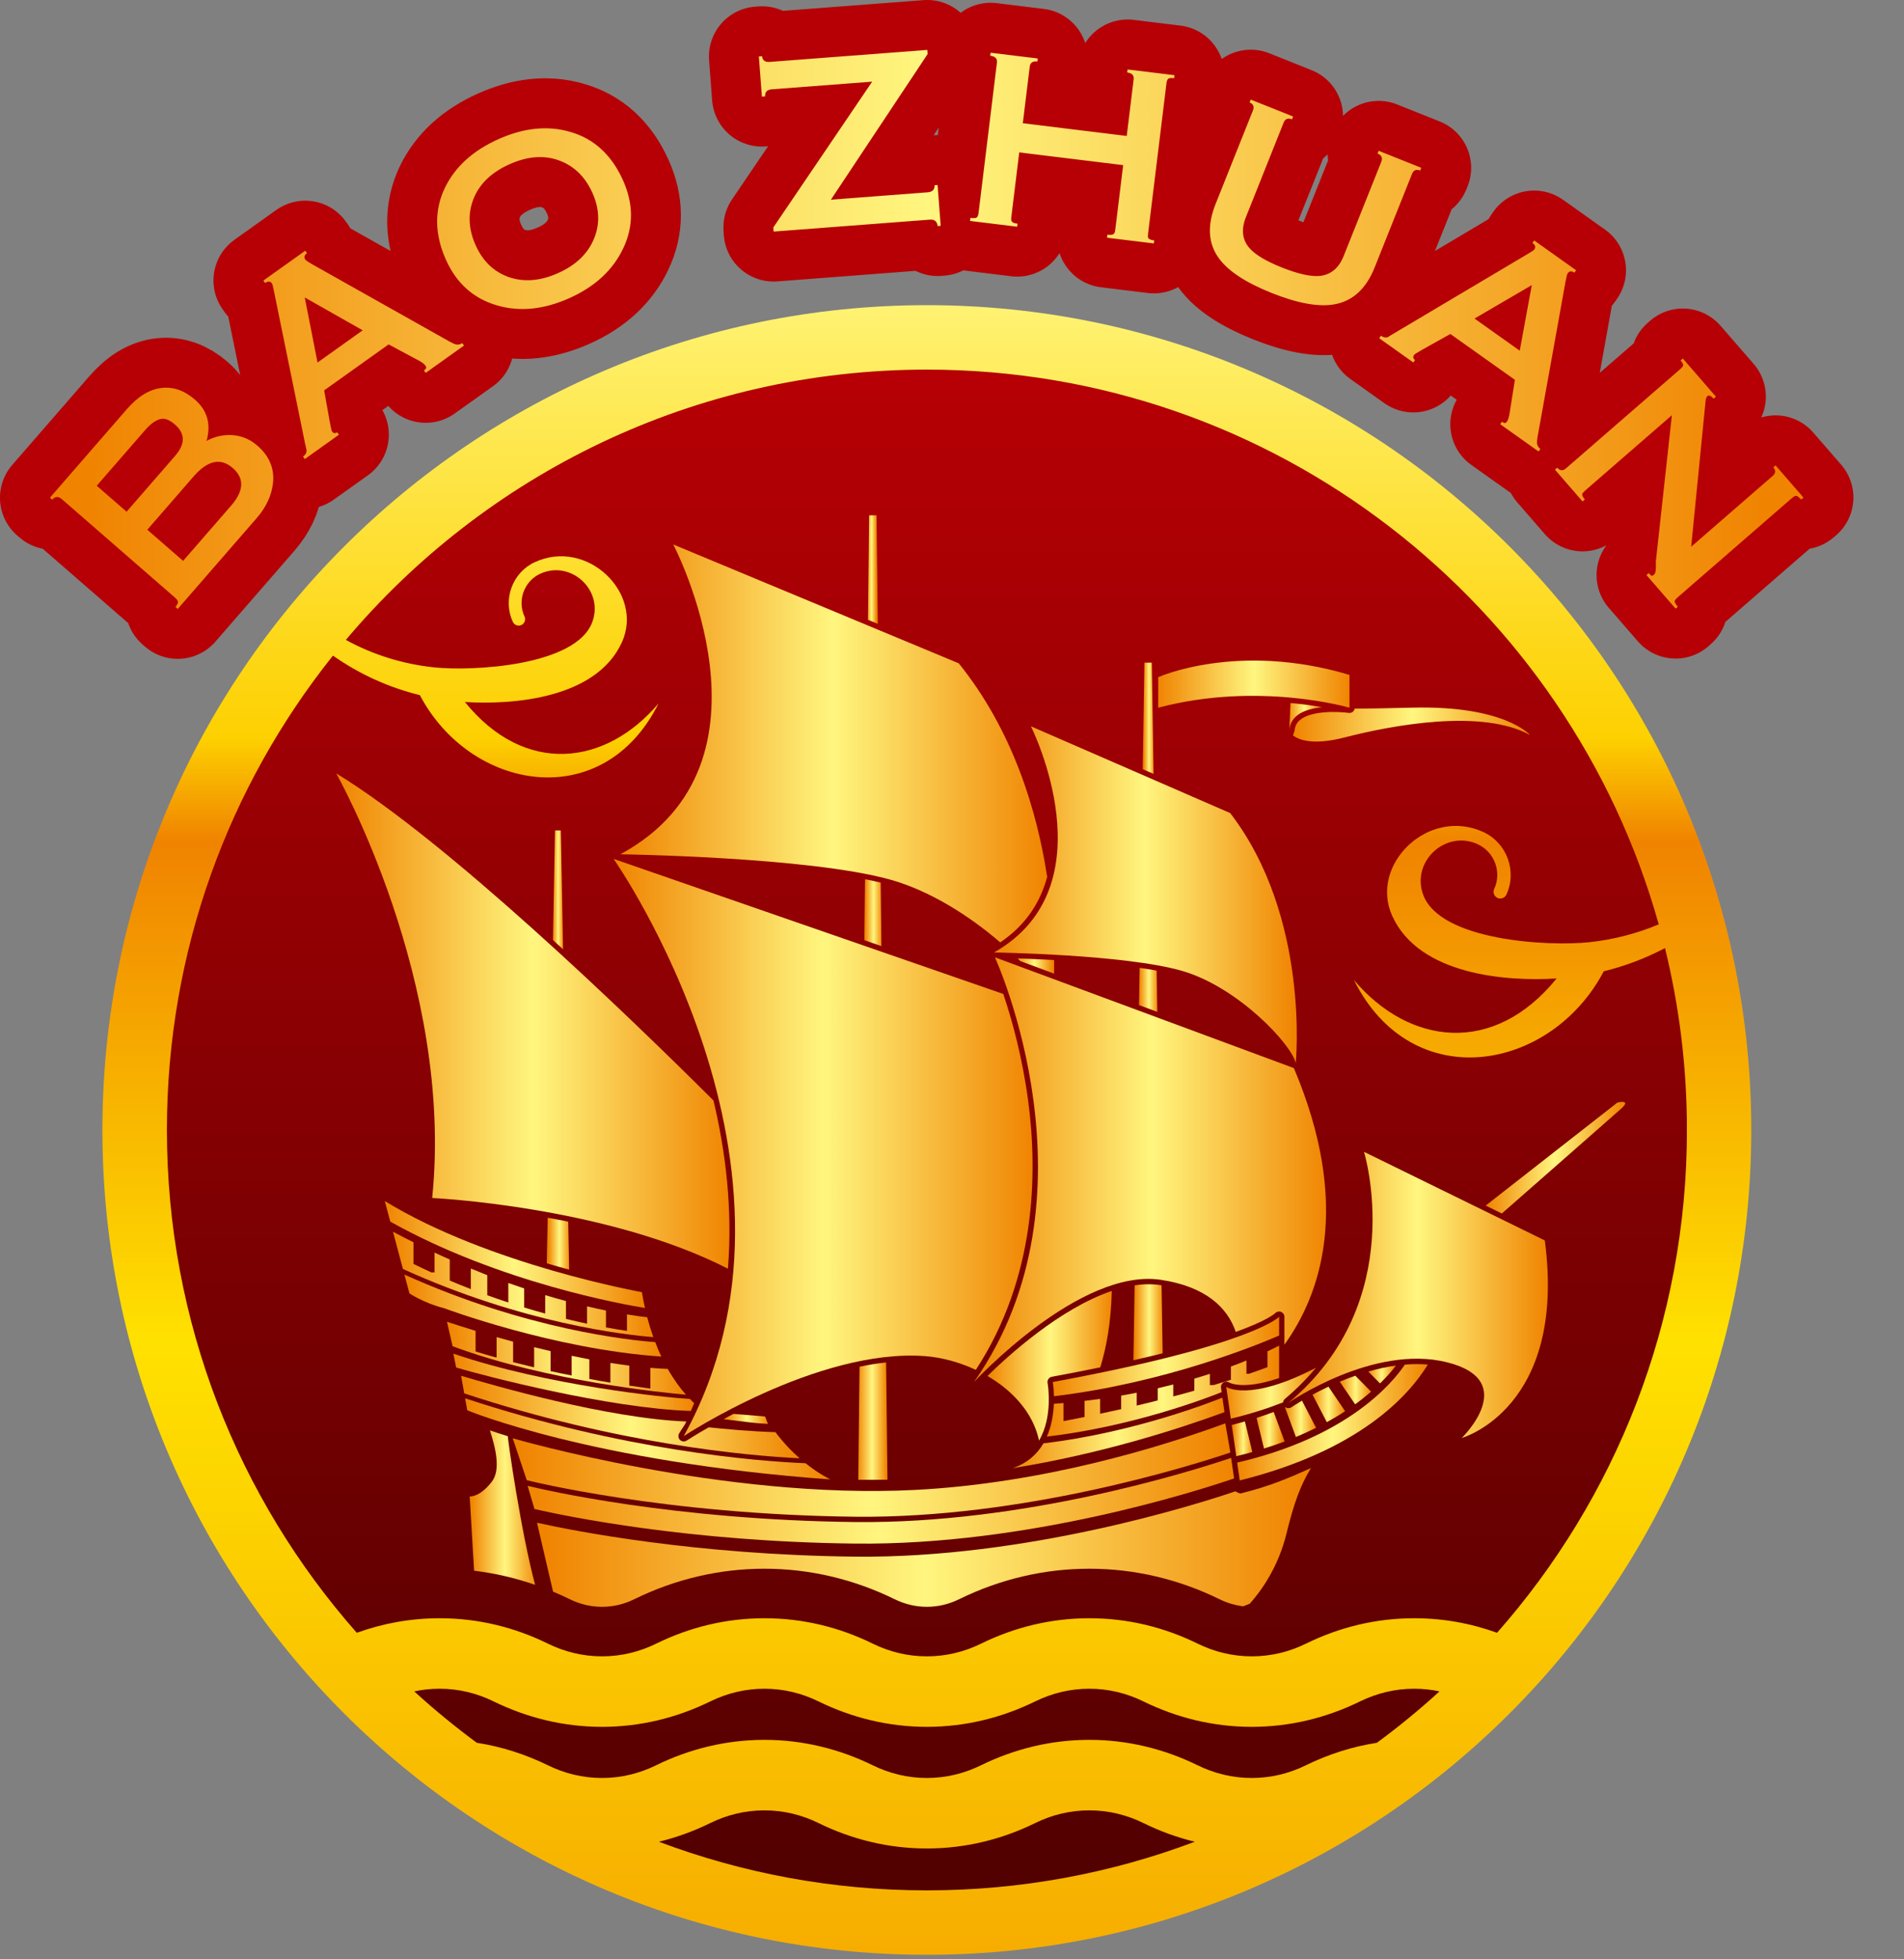 <?xml version="1.0" encoding="utf-8"?>
<!-- Generator: Adobe Illustrator 15.0.0, SVG Export Plug-In  -->
<!DOCTYPE svg PUBLIC "-//W3C//DTD SVG 1.1//EN" "http://www.w3.org/Graphics/SVG/1.1/DTD/svg11.dtd">
<svg version="1.1"
	 xmlns="http://www.w3.org/2000/svg" xmlns:xlink="http://www.w3.org/1999/xlink" xmlns:a="http://ns.adobe.com/AdobeSVGViewerExtensions/3.0/"
	 x="0px" y="0px" width="70px" height="72px" viewBox="93.597 91.75 70 72" enable-background="new 93.597 91.75 70 72"
	 xml:space="preserve">
<rect x="93.597" y="91.75" width="70" height="72" fill="#808080" stroke="none"/>
<defs>
</defs>
<rect x="0.108" y="0.108" fill="none" stroke="#000000" stroke-width="0.216" stroke-miterlimit="22.926" width="255.118" height="255.118"/>
<g>
	<defs>
		<path id="SVGID_46_" d="M127.672,102.964c-16.74,0-30.31,13.57-30.31,30.311c0,16.738,13.57,30.309,30.31,30.309
			s30.31-13.57,30.31-30.309C157.982,116.535,144.412,102.964,127.672,102.964"/>
	</defs>
	<clipPath id="SVGID_47_">
		<use xlink:href="#SVGID_46_"  overflow="visible"/>
	</clipPath>
	
		<linearGradient id="SVGID_48_" gradientUnits="userSpaceOnUse" x1="-105.061" y1="425.237" x2="-104.648" y2="425.237" gradientTransform="matrix(0 -146.938 146.916 0 -62346.355 -15273.846)">
		<stop  offset="0" style="stop-color:#F6AB00"/>
		<stop  offset="0.37" style="stop-color:#FFE100"/>
		<stop  offset="0.66" style="stop-color:#F08300"/>
		<stop  offset="0.72" style="stop-color:#FDD000"/>
		<stop  offset="1" style="stop-color:#FFF67F"/>
	</linearGradient>
	<rect x="97.362" y="102.964" clip-path="url(#SVGID_47_)" fill="url(#SVGID_48_)" width="60.62" height="60.619"/>
</g>
<g>
	<defs>
		<path id="SVGID_45_" d="M137.524,159.429c-3.064,1.154-6.384,1.787-9.852,1.787s-6.788-0.633-9.852-1.787
			c0.654-0.158,1.286-0.391,1.889-0.686c0.613-0.301,1.286-0.467,1.991-0.467c0.706,0,1.378,0.166,1.991,0.467
			c1.225,0.602,2.571,0.934,3.981,0.934c1.411,0,2.756-0.332,3.982-0.934c0.612-0.301,1.285-0.467,1.991-0.467
			c0.705,0,1.378,0.166,1.99,0.467C136.238,159.039,136.869,159.271,137.524,159.429 M146.519,153.904
			c-0.732,0.67-1.5,1.299-2.301,1.889c-0.913,0.141-1.789,0.424-2.61,0.826c-0.612,0.301-1.285,0.467-1.991,0.467
			c-0.705,0-1.378-0.166-1.991-0.467c-1.225-0.6-2.57-0.934-3.981-0.934c-1.411,0-2.757,0.334-3.982,0.934
			c-0.612,0.301-1.285,0.467-1.991,0.467s-1.378-0.166-1.991-0.467c-1.225-0.6-2.571-0.934-3.981-0.934s-2.756,0.334-3.981,0.934
			c-0.612,0.301-1.285,0.467-1.99,0.467c-0.706,0-1.378-0.166-1.991-0.467c-0.822-0.402-1.698-0.686-2.611-0.826
			c-0.8-0.59-1.569-1.221-2.301-1.889c0.302-0.064,0.613-0.098,0.93-0.098c0.705,0,1.378,0.166,1.99,0.467
			c1.226,0.6,2.571,0.934,3.982,0.934c1.411,0,2.756-0.334,3.981-0.934c0.613-0.301,1.286-0.467,1.991-0.467
			c0.706,0,1.378,0.166,1.991,0.467c1.225,0.6,2.571,0.934,3.981,0.934c1.411,0,2.756-0.334,3.982-0.934
			c0.612-0.301,1.285-0.467,1.991-0.467c0.705,0,1.378,0.166,1.99,0.467c1.225,0.6,2.571,0.934,3.981,0.934s2.756-0.334,3.981-0.934
			c0.613-0.301,1.286-0.467,1.991-0.467C145.906,153.806,146.217,153.839,146.519,153.904z M127.672,105.332
			c12.813,0,23.612,8.625,26.908,20.386c-0.804,0.338-1.665,0.56-2.545,0.655c-1.493,0.162-5.498-0.045-6.117-1.748
			c-0.445-1.224,0.835-2.398,2.016-1.848c0.612,0.286,0.882,1.028,0.597,1.64c-0.029,0.062-0.03,0.129-0.008,0.189
			c0.022,0.06,0.066,0.11,0.127,0.139c0.062,0.029,0.129,0.03,0.189,0.008c0.059-0.021,0.11-0.065,0.139-0.127
			c0.399-0.856,0.021-1.896-0.835-2.295c-2.021-0.943-4.219,1.189-3.359,3.08c0.986,2.167,4.186,2.413,6.042,2.295
			c-2.313,2.853-5.424,2.452-7.453,0.056c2.144,4.287,7.249,3.361,9.186-0.32c0.788-0.192,1.543-0.48,2.251-0.852
			c0.526,2.142,0.807,4.381,0.807,6.686c0,7.082-2.637,13.551-6.982,18.475c-0.962-0.348-1.985-0.535-3.044-0.535
			c-1.411,0-2.756,0.332-3.981,0.934c-0.612,0.301-1.285,0.467-1.991,0.467c-0.705,0-1.378-0.166-1.991-0.467
			c-1.225-0.602-2.57-0.934-3.981-0.934c-1.411,0-2.757,0.332-3.982,0.934c-0.612,0.301-1.285,0.467-1.991,0.467
			s-1.378-0.166-1.991-0.467c-1.225-0.602-2.571-0.934-3.981-0.934s-2.756,0.332-3.981,0.934c-0.612,0.301-1.285,0.467-1.99,0.467
			c-0.706,0-1.378-0.166-1.991-0.467c-1.225-0.602-2.571-0.934-3.981-0.934c-1.06,0-2.082,0.188-3.045,0.535
			c-4.344-4.924-6.981-11.393-6.981-18.475c0-6.595,2.285-12.654,6.105-17.434c0.957,0.672,2.039,1.17,3.195,1.452
			c1.85,3.517,6.728,4.401,8.775,0.306c-1.938,2.29-4.91,2.671-7.12-0.053c1.773,0.111,4.83-0.124,5.772-2.193
			c0.821-1.805-1.279-3.842-3.209-2.942c-0.818,0.381-1.18,1.374-0.798,2.192c0.028,0.059,0.077,0.102,0.133,0.122
			s0.122,0.02,0.18-0.008s0.101-0.076,0.122-0.133c0.021-0.057,0.02-0.122-0.008-0.181c-0.272-0.584-0.014-1.293,0.57-1.566
			c1.128-0.526,2.351,0.595,1.925,1.765c-0.591,1.626-4.417,1.823-5.843,1.669c-1.137-0.123-2.238-0.466-3.22-1.007
			C111.435,109.19,119.102,105.332,127.672,105.332z"/>
	</defs>
	<clipPath id="SVGID_49_">
		<use xlink:href="#SVGID_45_"  overflow="visible"/>
	</clipPath>
	
		<linearGradient id="SVGID_50_" gradientUnits="userSpaceOnUse" x1="-105.163" y1="425.263" x2="-104.749" y2="425.263" gradientTransform="matrix(0 135.319 -135.319 0 57673.875 14335.783)">
		<stop  offset="0" style="stop-color:#B60005"/>
		<stop  offset="1" style="stop-color:#530000"/>
	</linearGradient>
	<rect x="99.729" y="105.332" clip-path="url(#SVGID_49_)" fill="url(#SVGID_50_)" width="55.885" height="55.885"/>
</g>
<g>
	<defs>
		<path id="SVGID_44_" d="M141.234,130.82c0,0,0.542-5.358-2.409-9.191l-7.326-3.188c0,0,2.951,5.868-1.357,8.31
			c0,0,4.816,0.067,6.919,0.678C139.119,128.026,141.098,130.142,141.234,130.82"/>
	</defs>
	<clipPath id="SVGID_51_">
		<use xlink:href="#SVGID_44_"  overflow="visible"/>
	</clipPath>
	
		<linearGradient id="SVGID_52_" gradientUnits="userSpaceOnUse" x1="-104.621" y1="425.074" x2="-104.208" y2="425.074" gradientTransform="matrix(-27.071 0 0 -30.212 -2690.931 12966.828)">
		<stop  offset="0" style="stop-color:#F08300"/>
		<stop  offset="0.5" style="stop-color:#FFF67F"/>
		<stop  offset="1" style="stop-color:#F08300"/>
	</linearGradient>
	<rect x="130.143" y="118.44" clip-path="url(#SVGID_51_)" fill="url(#SVGID_52_)" width="11.634" height="12.379"/>
</g>
<g>
	<defs>
		<path id="SVGID_43_" d="M150.392,137.333l-6.648-3.256c0,0,1.696,5.494-2.781,9.225c0,0,3.121-2.17,5.834-1.492
			c2.713,0.68,0.543,2.781,0.542,2.781C147.341,144.591,151.206,143.507,150.392,137.333"/>
	</defs>
	<clipPath id="SVGID_53_">
		<use xlink:href="#SVGID_43_"  overflow="visible"/>
	</clipPath>
	
		<linearGradient id="SVGID_54_" gradientUnits="userSpaceOnUse" x1="-103.925" y1="425.859" x2="-103.512" y2="425.859" gradientTransform="matrix(-23.207 0 0 -25.657 -2261.28 11065.812)">
		<stop  offset="0" style="stop-color:#F08300"/>
		<stop  offset="0.5" style="stop-color:#FFF67F"/>
		<stop  offset="1" style="stop-color:#F08300"/>
	</linearGradient>
	<rect x="140.963" y="134.078" clip-path="url(#SVGID_53_)" fill="url(#SVGID_54_)" width="10.243" height="10.514"/>
</g>
<g>
	<defs>
		<path id="SVGID_42_" d="M116.157,123.313l14.325,4.962c0.313,0.929,0.701,2.308,0.917,3.943c0.352,2.652,0.289,6.48-1.926,9.871
			c-0.606-0.285-1.26-0.459-1.875-0.506c-3.967-0.289-8.863,2.939-8.864,2.941C124.162,134.71,116.158,123.315,116.157,123.313"/>
	</defs>
	<clipPath id="SVGID_55_">
		<use xlink:href="#SVGID_42_"  overflow="visible"/>
	</clipPath>
	
		<linearGradient id="SVGID_56_" gradientUnits="userSpaceOnUse" x1="-105.207" y1="425.401" x2="-104.793" y2="425.401" gradientTransform="matrix(-37.46 0 0 -51.759 -3809.412 22152.219)">
		<stop  offset="0" style="stop-color:#F08300"/>
		<stop  offset="0.5" style="stop-color:#FFF67F"/>
		<stop  offset="1" style="stop-color:#F08300"/>
	</linearGradient>
	<rect x="116.157" y="123.313" clip-path="url(#SVGID_55_)" fill="url(#SVGID_56_)" width="15.594" height="21.212"/>
</g>
<g>
	<defs>
		<path id="SVGID_41_" d="M132.267,142.343c-0.105,0.018-0.175,0.119-0.157,0.225c0.013,0.072,0.206,1.24-0.313,2.119
			c-0.216-1.016-0.967-1.834-1.896-2.373c0.764-0.752,2.67-2.482,4.57-3.125c-0.026,1.133-0.19,2.057-0.423,2.807
			C133.5,142.109,132.909,142.224,132.267,142.343"/>
	</defs>
	<clipPath id="SVGID_57_">
		<use xlink:href="#SVGID_41_"  overflow="visible"/>
	</clipPath>
	
		<linearGradient id="SVGID_58_" gradientUnits="userSpaceOnUse" x1="-104.368" y1="426.693" x2="-103.955" y2="426.693" gradientTransform="matrix(-11.115 0 0 -13.418 -1025.537 5867.099)">
		<stop  offset="0" style="stop-color:#F08300"/>
		<stop  offset="0.5" style="stop-color:#FFF67F"/>
		<stop  offset="1" style="stop-color:#F08300"/>
	</linearGradient>
	<rect x="129.9" y="139.189" clip-path="url(#SVGID_57_)" fill="url(#SVGID_58_)" width="4.57" height="5.498"/>
</g>
<g>
	<defs>
		<path id="SVGID_40_" d="M140.819,140.138c0-0.08-0.049-0.148-0.122-0.18c-0.073-0.029-0.158-0.012-0.214,0.043
			c-0.021,0.021-0.298,0.279-1.453,0.693c-0.306-0.9-1.112-1.666-2.749-1.914c-2.985-0.453-6.874,3.752-6.874,3.754
			c4.794-6.83,0.77-15.602,0.769-15.604l10.99,4.07c2.146,5.068,0.967,8.34-0.348,10.164V140.138z"/>
	</defs>
	<clipPath id="SVGID_59_">
		<use xlink:href="#SVGID_40_"  overflow="visible"/>
	</clipPath>
	
		<linearGradient id="SVGID_60_" gradientUnits="userSpaceOnUse" x1="-104.681" y1="425.486" x2="-104.268" y2="425.486" gradientTransform="matrix(-31.477 0 0 -38.074 -3152.619 16334.643)">
		<stop  offset="0" style="stop-color:#F08300"/>
		<stop  offset="0.5" style="stop-color:#FFF67F"/>
		<stop  offset="1" style="stop-color:#F08300"/>
	</linearGradient>
	<rect x="129.408" y="126.931" clip-path="url(#SVGID_59_)" fill="url(#SVGID_60_)" width="13.904" height="15.604"/>
</g>
<g>
	<defs>
		<path id="SVGID_39_" d="M118.349,111.758l10.497,4.368c1.998,2.481,2.878,5.428,3.25,7.847c-0.244,0.907-0.764,1.76-1.726,2.407
			c-1.105-0.952-2.564-1.895-4.051-2.308c-3.014-0.837-9.913-0.929-9.914-0.929C122.577,119.797,118.35,111.759,118.349,111.758"/>
	</defs>
	<clipPath id="SVGID_61_">
		<use xlink:href="#SVGID_39_"  overflow="visible"/>
	</clipPath>
	
		<linearGradient id="SVGID_62_" gradientUnits="userSpaceOnUse" x1="-105.19" y1="424.878" x2="-104.777" y2="424.878" gradientTransform="matrix(-38.163 0 0 -35.68 -3882.262 15278.617)">
		<stop  offset="0" style="stop-color:#F08300"/>
		<stop  offset="0.5" style="stop-color:#FFF67F"/>
		<stop  offset="1" style="stop-color:#F08300"/>
	</linearGradient>
	<rect x="116.406" y="111.758" clip-path="url(#SVGID_61_)" fill="url(#SVGID_62_)" width="15.691" height="14.621"/>
</g>
<g>
	<defs>
		<path id="SVGID_38_" d="M131.109,127.068c-0.033-0.033-0.065-0.066-0.099-0.099c0.369,0.013,0.83,0.032,1.341,0.061
			c0.002,0.178,0.002,0.344,0,0.498L131.109,127.068z"/>
	</defs>
	<clipPath id="SVGID_63_">
		<use xlink:href="#SVGID_38_"  overflow="visible"/>
	</clipPath>
	
		<linearGradient id="SVGID_64_" gradientUnits="userSpaceOnUse" x1="-102.804" y1="424.181" x2="-102.391" y2="424.181" gradientTransform="matrix(-3.265 0 0 -1.364 -203.354 705.845)">
		<stop  offset="0" style="stop-color:#F08300"/>
		<stop  offset="0.5" style="stop-color:#FFF67F"/>
		<stop  offset="1" style="stop-color:#F08300"/>
	</linearGradient>
	<rect x="131.01" y="126.969" clip-path="url(#SVGID_63_)" fill="url(#SVGID_64_)" width="1.343" height="0.559"/>
</g>
<g>
	<defs>
		<path id="SVGID_37_" d="M105.958,120.17c4.088,2.492,10.667,8.833,13.869,12.019c0.441,1.848,0.711,3.971,0.532,6.182
			c-4.491-2.301-10.872-2.598-10.873-2.598C110.3,127.836,105.959,120.171,105.958,120.17"/>
	</defs>
	<clipPath id="SVGID_65_">
		<use xlink:href="#SVGID_37_"  overflow="visible"/>
	</clipPath>
	
		<linearGradient id="SVGID_66_" gradientUnits="userSpaceOnUse" x1="-105.644" y1="425.278" x2="-105.23" y2="425.278" gradientTransform="matrix(-35.16 0 0 -44.411 -3593.963 19016.264)">
		<stop  offset="0" style="stop-color:#F08300"/>
		<stop  offset="0.5" style="stop-color:#FFF67F"/>
		<stop  offset="1" style="stop-color:#F08300"/>
	</linearGradient>
	<rect x="105.958" y="120.17" clip-path="url(#SVGID_65_)" fill="url(#SVGID_66_)" width="14.58" height="18.2"/>
</g>
<g>
	<defs>
		<path id="SVGID_36_" d="M136.178,116.635c0,0,2.914-1.317,7.032-0.084v1.205c-0.001,0-3.334-0.98-7.032,0V116.635z"/>
	</defs>
	<clipPath id="SVGID_67_">
		<use xlink:href="#SVGID_36_"  overflow="visible"/>
	</clipPath>
	
		<linearGradient id="SVGID_68_" gradientUnits="userSpaceOnUse" x1="-104.003" y1="421.502" x2="-103.59" y2="421.502" gradientTransform="matrix(-17.102 0 0 -4.227 -1635.443 1898.234)">
		<stop  offset="0" style="stop-color:#F08300"/>
		<stop  offset="0.5" style="stop-color:#FFF67F"/>
		<stop  offset="1" style="stop-color:#F08300"/>
	</linearGradient>
	<rect x="136.178" y="115.318" clip-path="url(#SVGID_67_)" fill="url(#SVGID_68_)" width="7.032" height="2.438"/>
</g>
<g>
	<defs>
		<path id="SVGID_35_" d="M142.207,117.738c-0.579,0.057-1.196,0.264-1.21,0.886l0.045-1.04
			C141.492,117.625,141.885,117.682,142.207,117.738"/>
	</defs>
	<clipPath id="SVGID_69_">
		<use xlink:href="#SVGID_35_"  overflow="visible"/>
	</clipPath>
	
		<linearGradient id="SVGID_70_" gradientUnits="userSpaceOnUse" x1="-97.762" y1="419.552" x2="-97.349" y2="419.552" gradientTransform="matrix(-2.943 0 0 -2.539 -145.552 1183.226)">
		<stop  offset="0" style="stop-color:#F08300"/>
		<stop  offset="0.5" style="stop-color:#FFF67F"/>
		<stop  offset="1" style="stop-color:#F08300"/>
	</linearGradient>
	<rect x="140.997" y="117.583" clip-path="url(#SVGID_69_)" fill="url(#SVGID_70_)" width="1.21" height="1.04"/>
</g>
<g>
	<defs>
		<path id="SVGID_34_" d="M141.192,118.628c0.004-0.173,0.068-0.31,0.194-0.418c0.426-0.361,1.441-0.312,1.796-0.262
			c0.002,0,0.004,0,0.006,0c0.021,0.002,0.041,0.001,0.061-0.002c0.003-0.001,0.007-0.002,0.01-0.003
			c0.017-0.004,0.032-0.011,0.047-0.02c0.004-0.002,0.008-0.004,0.012-0.007c0.002-0.001,0.005-0.003,0.008-0.005
			c0.014-0.01,0.025-0.022,0.036-0.036c0.002-0.002,0.004-0.005,0.006-0.008c0.01-0.015,0.019-0.031,0.025-0.049
			c0.001-0.002,0.003-0.004,0.004-0.006c0-0.001,0-0.003,0-0.004c0.001-0.006,0.001-0.011,0.002-0.017
			c0.479-0.002,1.161-0.013,2.136-0.037c3.39-0.084,4.314,1.008,4.314,1.008c-1.765-0.98-5.071-0.364-6.808,0.084
			c-1.175,0.304-1.695,0.094-1.91-0.074C141.171,118.675,141.193,118.565,141.192,118.628"/>
	</defs>
	<clipPath id="SVGID_71_">
		<use xlink:href="#SVGID_34_"  overflow="visible"/>
	</clipPath>
	
		<linearGradient id="SVGID_72_" gradientUnits="userSpaceOnUse" x1="-103.83" y1="420.627" x2="-103.416" y2="420.627" gradientTransform="matrix(-21.203 0 0 -3.053 -2051.58 1402.55)">
		<stop  offset="0" style="stop-color:#F08300"/>
		<stop  offset="0.5" style="stop-color:#FFF67F"/>
		<stop  offset="1" style="stop-color:#F08300"/>
	</linearGradient>
	<rect x="141.131" y="117.671" clip-path="url(#SVGID_71_)" fill="url(#SVGID_72_)" width="8.718" height="1.48"/>
</g>
<g>
	<defs>
		<path id="SVGID_33_" d="M125.041,148.953c6.289,0.068,12.554-1.92,13.979-2.402c0.013,0.02,0.151,0.09,0.205,0.076
			c1.085-0.271,1.769-0.572,2.567-0.928c-0.377,0.621-0.619,1.264-0.896,2.398c-0.299,1.227-0.911,2.09-1.35,2.584
			c-0.079,0.033-0.16,0.064-0.241,0.096c-0.305-0.037-0.599-0.125-0.877-0.262c-1.493-0.732-3.117-1.119-4.782-1.119
			c-1.666,0-3.29,0.387-4.783,1.119c-0.373,0.184-0.774,0.281-1.19,0.281s-0.817-0.098-1.189-0.281
			c-1.493-0.732-3.118-1.119-4.783-1.119s-3.29,0.387-4.782,1.119c-0.373,0.184-0.774,0.281-1.189,0.281
			c-0.417,0-0.817-0.098-1.19-0.281c-0.201-0.1-0.404-0.191-0.61-0.277l-0.59-2.531C114.722,148.013,119.16,148.888,125.041,148.953
			"/>
	</defs>
	<clipPath id="SVGID_73_">
		<use xlink:href="#SVGID_33_"  overflow="visible"/>
	</clipPath>
	
		<linearGradient id="SVGID_74_" gradientUnits="userSpaceOnUse" x1="-105.086" y1="427.084" x2="-104.673" y2="427.084" gradientTransform="matrix(-69.201 0 0 -16.64 -7130.156 7254.915)">
		<stop  offset="0" style="stop-color:#F08300"/>
		<stop  offset="0.5" style="stop-color:#FFF67F"/>
		<stop  offset="1" style="stop-color:#F08300"/>
	</linearGradient>
	<rect x="113.338" y="145.699" clip-path="url(#SVGID_73_)" fill="url(#SVGID_74_)" width="28.453" height="5.098"/>
</g>
<g>
	<defs>
		<path id="SVGID_32_" d="M112.995,146.351c0.594,0.145,5.353,1.256,12.048,1.33c6.164,0.068,12.239-1.826,13.816-2.357l0.109,0.754
			c-1.383,0.473-7.607,2.465-13.926,2.395c-6.107-0.068-10.602-0.998-11.795-1.27C113.155,146.894,113.071,146.609,112.995,146.351"
			/>
	</defs>
	<clipPath id="SVGID_75_">
		<use xlink:href="#SVGID_32_"  overflow="visible"/>
	</clipPath>
	
		<linearGradient id="SVGID_76_" gradientUnits="userSpaceOnUse" x1="-105.119" y1="428.687" x2="-104.706" y2="428.687" gradientTransform="matrix(-63.17 0 0 -7.687 -6501.369 3442.235)">
		<stop  offset="0" style="stop-color:#F08300"/>
		<stop  offset="0.5" style="stop-color:#FFF67F"/>
		<stop  offset="1" style="stop-color:#F08300"/>
	</linearGradient>
	<rect x="112.995" y="145.324" clip-path="url(#SVGID_75_)" fill="url(#SVGID_76_)" width="25.974" height="3.219"/>
</g>
<g>
	<defs>
		<path id="SVGID_31_" d="M107.946,136.642l-0.202-0.756c3.844,2.352,9.451,3.346,9.452,3.348c0.033,0.201,0.071,0.395,0.112,0.58
			C116.567,139.695,111.964,138.888,107.946,136.642"/>
	</defs>
	<clipPath id="SVGID_77_">
		<use xlink:href="#SVGID_31_"  overflow="visible"/>
	</clipPath>
	
		<linearGradient id="SVGID_78_" gradientUnits="userSpaceOnUse" x1="-105.957" y1="426.666" x2="-105.544" y2="426.666" gradientTransform="matrix(-23.262 0 0 -9.586 -2347.461 4227.716)">
		<stop  offset="0" style="stop-color:#F08300"/>
		<stop  offset="0.5" style="stop-color:#FFF67F"/>
		<stop  offset="1" style="stop-color:#F08300"/>
	</linearGradient>
	<rect x="107.745" y="135.886" clip-path="url(#SVGID_77_)" fill="url(#SVGID_78_)" width="9.564" height="3.928"/>
</g>
<g>
	<defs>
		<path id="SVGID_30_" d="M145.247,141.896c0.281-0.023,0.563-0.025,0.844-0.002c-0.732,1.191-2.56,3.17-6.915,4.258l-0.095-0.656
			C143.124,144.56,144.77,142.603,145.247,141.896"/>
	</defs>
	<clipPath id="SVGID_79_">
		<use xlink:href="#SVGID_30_"  overflow="visible"/>
	</clipPath>
	
		<linearGradient id="SVGID_80_" gradientUnits="userSpaceOnUse" x1="-103.759" y1="427.392" x2="-103.346" y2="427.392" gradientTransform="matrix(-17.047 0 0 -10.428 -1622.68 4600.892)">
		<stop  offset="0" style="stop-color:#F08300"/>
		<stop  offset="0.5" style="stop-color:#FFF67F"/>
		<stop  offset="1" style="stop-color:#F08300"/>
	</linearGradient>
	<rect x="139.082" y="141.871" clip-path="url(#SVGID_79_)" fill="url(#SVGID_80_)" width="7.009" height="4.281"/>
</g>
<g>
	<defs>
		<path id="SVGID_29_" d="M140.838,143.154c-0.041,0.033-0.064,0.08-0.069,0.129c-0.568,0.223-1.207,0.428-1.921,0.6l-0.169-1.168
			c0,0,0.831,0.578,3.298-0.703C141.652,142.404,141.275,142.789,140.838,143.154"/>
	</defs>
	<clipPath id="SVGID_81_">
		<use xlink:href="#SVGID_29_"  overflow="visible"/>
	</clipPath>
	
		<linearGradient id="SVGID_82_" gradientUnits="userSpaceOnUse" x1="-102.638" y1="429.815" x2="-102.225" y2="429.815" gradientTransform="matrix(-8.019 0 0 -4.565 -681.094 2105.015)">
		<stop  offset="0" style="stop-color:#F08300"/>
		<stop  offset="0.5" style="stop-color:#FFF67F"/>
		<stop  offset="1" style="stop-color:#F08300"/>
	</linearGradient>
	<rect x="138.679" y="142.011" clip-path="url(#SVGID_81_)" fill="url(#SVGID_82_)" width="3.298" height="1.871"/>
</g>
<g>
	<defs>
		<path id="SVGID_28_" d="M117.686,141.07c0.072,0.188,0.146,0.367,0.224,0.529c-3.946-0.264-7.993-1.777-7.994-1.779
			c-0.724-0.18-1.266-0.541-1.266-0.541l-0.185-0.691C112.953,140.613,116.76,141.001,117.686,141.07"/>
	</defs>
	<clipPath id="SVGID_83_">
		<use xlink:href="#SVGID_28_"  overflow="visible"/>
	</clipPath>
	
		<linearGradient id="SVGID_84_" gradientUnits="userSpaceOnUse" x1="-105.927" y1="427.533" x2="-105.514" y2="427.533" gradientTransform="matrix(-22.969 0 0 -7.349 -2315.052 3282.075)">
		<stop  offset="0" style="stop-color:#F08300"/>
		<stop  offset="0.5" style="stop-color:#FFF67F"/>
		<stop  offset="1" style="stop-color:#F08300"/>
	</linearGradient>
	<rect x="108.465" y="138.587" clip-path="url(#SVGID_83_)" fill="url(#SVGID_84_)" width="9.444" height="3.012"/>
</g>
<g>
	<defs>
		<path id="SVGID_27_" d="M141.982,144.218c-0.232,0.115-0.479,0.229-0.742,0.338l-0.4-1.082c0.006-0.002,0.012-0.006,0.019-0.008
			c0.064,0.041,0.149,0.043,0.216-0.002c0.006-0.006,0.148-0.102,0.389-0.244L141.982,144.218z"/>
	</defs>
	<clipPath id="SVGID_85_">
		<use xlink:href="#SVGID_27_"  overflow="visible"/>
	</clipPath>
	
		<linearGradient id="SVGID_86_" gradientUnits="userSpaceOnUse" x1="-97.421" y1="432.063" x2="-97.009" y2="432.063" gradientTransform="matrix(-2.778 0 0 -3.256 -128.647 1550.876)">
		<stop  offset="0" style="stop-color:#F08300"/>
		<stop  offset="0.5" style="stop-color:#FFF67F"/>
		<stop  offset="1" style="stop-color:#F08300"/>
	</linearGradient>
	<rect x="140.84" y="143.22" clip-path="url(#SVGID_85_)" fill="url(#SVGID_86_)" width="1.142" height="1.336"/>
</g>
<g>
	<defs>
		<path id="SVGID_26_" d="M143.05,143.607c-0.207,0.137-0.431,0.271-0.673,0.404l-0.525-1.01c0.043-0.023,0.086-0.047,0.128-0.068
			c0.14-0.074,0.293-0.15,0.457-0.227L143.05,143.607z"/>
	</defs>
	<clipPath id="SVGID_87_">
		<use xlink:href="#SVGID_26_"  overflow="visible"/>
	</clipPath>
	
		<linearGradient id="SVGID_88_" gradientUnits="userSpaceOnUse" x1="-97.276" y1="431.984" x2="-96.863" y2="431.984" gradientTransform="matrix(-2.915 0 0 -3.183 -140.522 1518.25)">
		<stop  offset="0" style="stop-color:#F08300"/>
		<stop  offset="0.5" style="stop-color:#FFF67F"/>
		<stop  offset="1" style="stop-color:#F08300"/>
	</linearGradient>
	<rect x="141.852" y="142.707" clip-path="url(#SVGID_87_)" fill="url(#SVGID_88_)" width="1.199" height="1.305"/>
</g>
<g>
	<defs>
		<path id="SVGID_25_" d="M140.825,144.72c-0.241,0.09-0.493,0.178-0.758,0.26l-0.273-1.125c0.218-0.07,0.429-0.143,0.63-0.219
			L140.825,144.72z"/>
	</defs>
	<clipPath id="SVGID_89_">
		<use xlink:href="#SVGID_25_"  overflow="visible"/>
	</clipPath>
	
		<linearGradient id="SVGID_90_" gradientUnits="userSpaceOnUse" x1="-97.216" y1="432.206" x2="-96.803" y2="432.206" gradientTransform="matrix(-2.507 0 0 -3.276 -102.947 1560.092)">
		<stop  offset="0" style="stop-color:#F08300"/>
		<stop  offset="0.5" style="stop-color:#FFF67F"/>
		<stop  offset="1" style="stop-color:#F08300"/>
	</linearGradient>
	<rect x="139.794" y="143.636" clip-path="url(#SVGID_89_)" fill="url(#SVGID_90_)" width="1.031" height="1.344"/>
</g>
<g>
	<defs>
		<path id="SVGID_24_" d="M144.333,142.587l-0.431-0.436c0.328-0.096,0.67-0.172,1.018-0.221
			C144.778,142.117,144.585,142.341,144.333,142.587"/>
	</defs>
	<clipPath id="SVGID_91_">
		<use xlink:href="#SVGID_24_"  overflow="visible"/>
	</clipPath>
	
		<linearGradient id="SVGID_92_" gradientUnits="userSpaceOnUse" x1="-94.758" y1="437.673" x2="-94.345" y2="437.673" gradientTransform="matrix(-2.475 0 0 -1.6 -89.625 842.48)">
		<stop  offset="0" style="stop-color:#F08300"/>
		<stop  offset="0.5" style="stop-color:#FFF67F"/>
		<stop  offset="1" style="stop-color:#F08300"/>
	</linearGradient>
	<rect x="143.902" y="141.933" clip-path="url(#SVGID_91_)" fill="url(#SVGID_92_)" width="1.018" height="0.654"/>
</g>
<g>
	<defs>
		<path id="SVGID_23_" d="M139.366,143.984l0.273,1.123c-0.191,0.055-0.388,0.105-0.591,0.154l-0.166-1.146
			C139.047,144.072,139.208,144.029,139.366,143.984"/>
	</defs>
	<clipPath id="SVGID_93_">
		<use xlink:href="#SVGID_23_"  overflow="visible"/>
	</clipPath>
	
		<linearGradient id="SVGID_94_" gradientUnits="userSpaceOnUse" x1="-95.177" y1="432.707" x2="-94.764" y2="432.707" gradientTransform="matrix(-1.843 0 0 -3.115 -35.725 1492.623)">
		<stop  offset="0" style="stop-color:#F08300"/>
		<stop  offset="0.5" style="stop-color:#FFF67F"/>
		<stop  offset="1" style="stop-color:#F08300"/>
	</linearGradient>
	<rect x="138.881" y="143.984" clip-path="url(#SVGID_93_)" fill="url(#SVGID_94_)" width="0.757" height="1.277"/>
</g>
<g>
	<defs>
		<path id="SVGID_22_" d="M144.004,142.89c-0.174,0.15-0.368,0.307-0.586,0.465l-0.565-0.832c0.182-0.076,0.373-0.15,0.572-0.219
			L144.004,142.89z"/>
	</defs>
	<clipPath id="SVGID_95_">
		<use xlink:href="#SVGID_22_"  overflow="visible"/>
	</clipPath>
	
		<linearGradient id="SVGID_96_" gradientUnits="userSpaceOnUse" x1="-96.467" y1="433.308" x2="-96.054" y2="433.308" gradientTransform="matrix(-2.803 0 0 -2.567 -126.38 1254.91)">
		<stop  offset="0" style="stop-color:#F08300"/>
		<stop  offset="0.5" style="stop-color:#FFF67F"/>
		<stop  offset="1" style="stop-color:#F08300"/>
	</linearGradient>
	<rect x="142.853" y="142.304" clip-path="url(#SVGID_95_)" fill="url(#SVGID_96_)" width="1.152" height="1.051"/>
</g>
<g>
	<defs>
		<path id="SVGID_21_" d="M148.219,136.052l4.841-3.785c0,0,0.543-0.135,0.135,0.227c-0.33,0.295-3.286,2.885-4.384,3.848
			L148.219,136.052z"/>
	</defs>
	<clipPath id="SVGID_97_">
		<use xlink:href="#SVGID_21_"  overflow="visible"/>
	</clipPath>
	
		<linearGradient id="SVGID_98_" gradientUnits="userSpaceOnUse" x1="-102.329" y1="426.108" x2="-101.916" y2="426.108" gradientTransform="matrix(-12.473 0 0 -10.001 -1122.998 4395.821)">
		<stop  offset="0" style="stop-color:#F08300"/>
		<stop  offset="0.5" style="stop-color:#FFF67F"/>
		<stop  offset="1" style="stop-color:#F08300"/>
	</linearGradient>
	<rect x="148.219" y="132.132" clip-path="url(#SVGID_97_)" fill="url(#SVGID_98_)" width="5.384" height="4.209"/>
</g>
<g>
	<defs>
		<path id="SVGID_20_" d="M135.495,127.316c0.217,0.031,0.427,0.064,0.626,0.101l0.024,1.517l-0.671-0.249L135.495,127.316z"/>
	</defs>
	<clipPath id="SVGID_99_">
		<use xlink:href="#SVGID_20_"  overflow="visible"/>
	</clipPath>
	
		<linearGradient id="SVGID_100_" gradientUnits="userSpaceOnUse" x1="-96.905" y1="425.193" x2="-96.492" y2="425.193" gradientTransform="matrix(-1.633 0 0 -3.947 -22.076 1806.344)">
		<stop  offset="0" style="stop-color:#F08300"/>
		<stop  offset="0.5" style="stop-color:#FFF67F"/>
		<stop  offset="1" style="stop-color:#F08300"/>
	</linearGradient>
	<rect x="135.473" y="127.316" clip-path="url(#SVGID_99_)" fill="url(#SVGID_100_)" width="0.671" height="1.617"/>
</g>
<g>
	<defs>
		<path id="SVGID_19_" d="M136.252,138.974c0.018,0.002,0.034,0.006,0.05,0.008l0.04,2.498c-0.332,0.082-0.689,0.168-1.074,0.254
			l0.043-2.752C135.632,138.935,135.948,138.927,136.252,138.974"/>
	</defs>
	<clipPath id="SVGID_101_">
		<use xlink:href="#SVGID_19_"  overflow="visible"/>
	</clipPath>
	
		<linearGradient id="SVGID_102_" gradientUnits="userSpaceOnUse" x1="-99.986" y1="427.765" x2="-99.573" y2="427.765" gradientTransform="matrix(-2.614 0 0 -6.812 -124.974 3054.355)">
		<stop  offset="0" style="stop-color:#F08300"/>
		<stop  offset="0.5" style="stop-color:#FFF67F"/>
		<stop  offset="1" style="stop-color:#F08300"/>
	</linearGradient>
	<rect x="135.268" y="138.927" clip-path="url(#SVGID_101_)" fill="url(#SVGID_102_)" width="1.074" height="2.807"/>
</g>
<g>
	<defs>
		<polygon id="SVGID_18_" points="135.61,120.016 135.671,116.1 135.943,116.1 136.007,120.189 		"/>
	</defs>
	<clipPath id="SVGID_103_">
		<use xlink:href="#SVGID_18_"  overflow="visible"/>
	</clipPath>
	
		<linearGradient id="SVGID_104_" gradientUnits="userSpaceOnUse" x1="-91.252" y1="423.803" x2="-90.839" y2="423.803" gradientTransform="matrix(-0.967 0 0 -9.977 47.803 4346.592)">
		<stop  offset="0" style="stop-color:#F08300"/>
		<stop  offset="0.5" style="stop-color:#FFF67F"/>
		<stop  offset="1" style="stop-color:#F08300"/>
	</linearGradient>
	<rect x="135.61" y="116.1" clip-path="url(#SVGID_103_)" fill="url(#SVGID_104_)" width="0.397" height="4.089"/>
</g>
<g>
	<defs>
		<polygon id="SVGID_17_" points="125.508,114.525 125.551,110.687 125.823,110.687 125.868,114.675 		"/>
	</defs>
	<clipPath id="SVGID_105_">
		<use xlink:href="#SVGID_17_"  overflow="visible"/>
	</clipPath>
	
		<linearGradient id="SVGID_106_" gradientUnits="userSpaceOnUse" x1="-106.239" y1="422.969" x2="-105.826" y2="422.969" gradientTransform="matrix(-0.876 0 0 -9.732 32.753 4229.214)">
		<stop  offset="0" style="stop-color:#F08300"/>
		<stop  offset="0.5" style="stop-color:#FFF67F"/>
		<stop  offset="1" style="stop-color:#F08300"/>
	</linearGradient>
	<rect x="125.508" y="110.687" clip-path="url(#SVGID_105_)" fill="url(#SVGID_106_)" width="0.36" height="3.988"/>
</g>
<g>
	<defs>
		<path id="SVGID_16_" d="M125.4,124.059c0.202,0.04,0.395,0.082,0.576,0.125l0.026,2.333l-0.627-0.217L125.4,124.059z"/>
	</defs>
	<clipPath id="SVGID_107_">
		<use xlink:href="#SVGID_16_"  overflow="visible"/>
	</clipPath>
	
		<linearGradient id="SVGID_108_" gradientUnits="userSpaceOnUse" x1="-105.758" y1="424.54" x2="-105.345" y2="424.54" gradientTransform="matrix(-1.527 0 0 -5.998 -35.462 2671.718)">
		<stop  offset="0" style="stop-color:#F08300"/>
		<stop  offset="0.5" style="stop-color:#FFF67F"/>
		<stop  offset="1" style="stop-color:#F08300"/>
	</linearGradient>
	<rect x="125.375" y="124.059" clip-path="url(#SVGID_107_)" fill="url(#SVGID_108_)" width="0.627" height="2.458"/>
</g>
<g>
	<defs>
		<path id="SVGID_15_" d="M126.175,141.816l0.049,4.309c-0.357,0.006-0.715,0.008-1.073,0.002l0.047-4.154
			C125.523,141.906,125.85,141.851,126.175,141.816"/>
	</defs>
	<clipPath id="SVGID_109_">
		<use xlink:href="#SVGID_15_"  overflow="visible"/>
	</clipPath>
	
		<linearGradient id="SVGID_110_" gradientUnits="userSpaceOnUse" x1="-105.489" y1="427.365" x2="-105.077" y2="427.365" gradientTransform="matrix(-2.611 0 0 -10.531 -149.237 4644.425)">
		<stop  offset="0" style="stop-color:#F08300"/>
		<stop  offset="0.5" style="stop-color:#FFF67F"/>
		<stop  offset="1" style="stop-color:#F08300"/>
	</linearGradient>
	<rect x="125.15" y="141.816" clip-path="url(#SVGID_109_)" fill="url(#SVGID_110_)" width="1.073" height="4.316"/>
</g>
<g>
	<defs>
		<path id="SVGID_14_" d="M113.926,126.295l0.076-4.029h0.213l0.083,4.368C114.174,126.521,114.05,126.408,113.926,126.295"/>
	</defs>
	<clipPath id="SVGID_111_">
		<use xlink:href="#SVGID_14_"  overflow="visible"/>
	</clipPath>
	
		<linearGradient id="SVGID_112_" gradientUnits="userSpaceOnUse" x1="-124.364" y1="424.736" x2="-123.952" y2="424.736" gradientTransform="matrix(-0.906 0 0 -10.659 1.631 4651.639)">
		<stop  offset="0" style="stop-color:#F08300"/>
		<stop  offset="0.5" style="stop-color:#FFF67F"/>
		<stop  offset="1" style="stop-color:#F08300"/>
	</linearGradient>
	<rect x="113.926" y="122.266" clip-path="url(#SVGID_111_)" fill="url(#SVGID_112_)" width="0.372" height="4.368"/>
</g>
<g>
	<defs>
		<path id="SVGID_13_" d="M114.488,136.644l0.034,1.762c-0.263-0.07-0.538-0.148-0.822-0.232l0.032-1.676
			C113.979,136.542,114.232,136.591,114.488,136.644"/>
	</defs>
	<clipPath id="SVGID_113_">
		<use xlink:href="#SVGID_13_"  overflow="visible"/>
	</clipPath>
	
		<linearGradient id="SVGID_114_" gradientUnits="userSpaceOnUse" x1="-113.834" y1="428.046" x2="-113.421" y2="428.046" gradientTransform="matrix(-2 0 0 -4.659 -113.094 2131.493)">
		<stop  offset="0" style="stop-color:#F08300"/>
		<stop  offset="0.5" style="stop-color:#FFF67F"/>
		<stop  offset="1" style="stop-color:#F08300"/>
	</linearGradient>
	<rect x="113.7" y="136.498" clip-path="url(#SVGID_113_)" fill="url(#SVGID_114_)" width="0.822" height="1.908"/>
</g>
<g>
	<defs>
		<path id="SVGID_12_" d="M111.027,149.47l-0.162-2.73c0,0,0.362,0.045,0.814-0.543c0.325-0.422,0.154-1.191-0.071-1.885
			c0.187,0.066,0.407,0.139,0.661,0.215c-0.02,0.035,0.488,3.561,1.002,5.461C112.544,149.736,111.792,149.562,111.027,149.47"/>
	</defs>
	<clipPath id="SVGID_115_">
		<use xlink:href="#SVGID_12_"  overflow="visible"/>
	</clipPath>
	
		<linearGradient id="SVGID_116_" gradientUnits="userSpaceOnUse" x1="-108.457" y1="427.113" x2="-108.044" y2="427.113" gradientTransform="matrix(-6.061 0 0 -14.632 -543.94 6396.864)">
		<stop  offset="0" style="stop-color:#F08300"/>
		<stop  offset="0.5" style="stop-color:#FFF67F"/>
		<stop  offset="1" style="stop-color:#F08300"/>
	</linearGradient>
	<rect x="110.865" y="144.312" clip-path="url(#SVGID_115_)" fill="url(#SVGID_116_)" width="2.407" height="5.676"/>
</g>
<g>
	<defs>
		<path id="SVGID_11_" d="M125.045,147.486c-7.056-0.078-12.017-1.328-12.066-1.34c-0.005-0.002-0.011-0.002-0.016-0.002
			l-0.515-1.541c0.001,0,7.734,2.26,14.789,1.898c4.742-0.244,9.076-1.59,11.408-2.447l0.186,1.072
			C137.315,145.636,131.187,147.552,125.045,147.486"/>
	</defs>
	<clipPath id="SVGID_117_">
		<use xlink:href="#SVGID_11_"  overflow="visible"/>
	</clipPath>
	
		<linearGradient id="SVGID_118_" gradientUnits="userSpaceOnUse" x1="-105.126" y1="428.211" x2="-104.713" y2="428.211" gradientTransform="matrix(-64.164 0 0 -8.377 -6606.463 3733.147)">
		<stop  offset="0" style="stop-color:#F08300"/>
		<stop  offset="0.5" style="stop-color:#FFF67F"/>
		<stop  offset="1" style="stop-color:#F08300"/>
	</linearGradient>
	<rect x="112.448" y="144.054" clip-path="url(#SVGID_117_)" fill="url(#SVGID_118_)" width="26.382" height="3.498"/>
</g>
<g>
	<defs>
		<path id="SVGID_10_" d="M132.697,143.308v0.664c0.264-0.051,0.523-0.102,0.774-0.152v-0.592c0.194-0.021,0.384-0.047,0.571-0.072
			v0.545c0.266-0.055,0.523-0.113,0.774-0.168v-0.498c0.195-0.033,0.385-0.068,0.571-0.105v0.471
			c0.268-0.063,0.525-0.125,0.774-0.189v-0.447c0.195-0.045,0.387-0.092,0.571-0.139v0.439c0.271-0.07,0.529-0.141,0.774-0.211
			v-0.443c0.198-0.059,0.39-0.117,0.571-0.176v0.414h0.136c0.227-0.068,0.439-0.135,0.638-0.197v-0.486
			c0.206-0.074,0.397-0.148,0.571-0.221v0.488h0.094c0.262-0.09,0.488-0.172,0.68-0.244v-0.58c0.184-0.086,0.326-0.158,0.427-0.211
			v1.191c-1.326,0.455-1.829,0.17-1.837,0.164c-0.064-0.041-0.148-0.041-0.212,0c-0.063,0.043-0.099,0.115-0.088,0.191l0.023,0.164
			c-0.629,0.252-3.325,1.27-6.425,1.633c0.179-0.408,0.243-0.842,0.258-1.205C132.461,143.328,132.58,143.318,132.697,143.308"/>
	</defs>
	<clipPath id="SVGID_119_">
		<use xlink:href="#SVGID_10_"  overflow="visible"/>
	</clipPath>
	
		<linearGradient id="SVGID_120_" gradientUnits="userSpaceOnUse" x1="-104.428" y1="427.789" x2="-104.015" y2="427.789" gradientTransform="matrix(-20.767 0 0 -8.16 -2028.024 3633.785)">
		<stop  offset="0" style="stop-color:#F08300"/>
		<stop  offset="0.5" style="stop-color:#FFF67F"/>
		<stop  offset="1" style="stop-color:#F08300"/>
	</linearGradient>
	<rect x="132.084" y="141.197" clip-path="url(#SVGID_119_)" fill="url(#SVGID_120_)" width="8.539" height="3.344"/>
</g>
<g>
	<defs>
		<path id="SVGID_9_" d="M108.411,138.382l-0.366-1.369c0.254,0.135,0.505,0.264,0.753,0.389v0.795
			c0.221,0.107,0.44,0.211,0.659,0.311h0.115v-0.73c0.189,0.09,0.375,0.174,0.56,0.256v0.773c0.261,0.111,0.519,0.215,0.774,0.314
			v-0.756c0.205,0.084,0.407,0.166,0.605,0.244v0.738c0.263,0.094,0.521,0.184,0.774,0.266v-0.717
			c0.198,0.07,0.393,0.137,0.583,0.201v0.699c0.265,0.082,0.523,0.156,0.773,0.223v-0.676c0.266,0.078,0.521,0.152,0.764,0.217
			v0.656c0.271,0.064,0.529,0.125,0.774,0.176v-0.637c0.249,0.059,0.48,0.109,0.696,0.154v0.619
			c0.286,0.053,0.544,0.096,0.773,0.129v-0.605c0.322,0.053,0.572,0.084,0.745,0.104c0.067,0.26,0.143,0.502,0.223,0.729
			C116.583,140.804,112.822,140.384,108.411,138.382"/>
	</defs>
	<clipPath id="SVGID_121_">
		<use xlink:href="#SVGID_9_"  overflow="visible"/>
	</clipPath>
	
		<linearGradient id="SVGID_122_" gradientUnits="userSpaceOnUse" x1="-105.938" y1="426.852" x2="-105.525" y2="426.852" gradientTransform="matrix(-23.279 0 0 -9.448 -2348.504 4171.791)">
		<stop  offset="0" style="stop-color:#F08300"/>
		<stop  offset="0.5" style="stop-color:#FFF67F"/>
		<stop  offset="1" style="stop-color:#F08300"/>
	</linearGradient>
	<rect x="108.045" y="137.013" clip-path="url(#SVGID_121_)" fill="url(#SVGID_122_)" width="9.572" height="3.871"/>
</g>
<g>
	<defs>
		<path id="SVGID_8_" d="M110.236,141.22l-0.206-0.898c0.362,0.119,0.713,0.23,1.051,0.334v0.758
			c0.246,0.076,0.49,0.146,0.733,0.215h0.041v-0.744c0.207,0.059,0.409,0.115,0.606,0.168v0.752
			c0.253,0.064,0.504,0.127,0.751,0.186h0.022v-0.736c0.208,0.053,0.411,0.102,0.605,0.146v0.734
			c0.264,0.059,0.522,0.111,0.774,0.162v-0.725c0.228,0.047,0.444,0.09,0.651,0.129v0.721c0.268,0.051,0.526,0.096,0.774,0.137
			v-0.725c0.25,0.039,0.484,0.072,0.696,0.1v0.734c0.278,0.041,0.538,0.078,0.773,0.109v-0.762c0.269,0.023,0.483,0.033,0.639,0.039
			c0.228,0.4,0.461,0.711,0.669,0.947C118.071,142.937,113.684,142.507,110.236,141.22"/>
	</defs>
	<clipPath id="SVGID_123_">
		<use xlink:href="#SVGID_8_"  overflow="visible"/>
	</clipPath>
	
		<linearGradient id="SVGID_124_" gradientUnits="userSpaceOnUse" x1="-105.906" y1="428.158" x2="-105.493" y2="428.158" gradientTransform="matrix(-21.369 0 0 -6.537 -2144.228 2940.637)">
		<stop  offset="0" style="stop-color:#F08300"/>
		<stop  offset="0.5" style="stop-color:#FFF67F"/>
		<stop  offset="1" style="stop-color:#F08300"/>
	</linearGradient>
	<rect x="110.03" y="140.324" clip-path="url(#SVGID_123_)" fill="url(#SVGID_124_)" width="8.786" height="2.678"/>
</g>
<g>
	<defs>
		<path id="SVGID_7_" d="M110.664,142.953l-0.115-0.646c1.175,0.348,5.353,1.564,8.283,1.68c-0.106,0.219-0.147,0.225-0.269,0.443
			c-0.043,0.078-0.028,0.178,0.039,0.238c0.066,0.061,0.165,0.068,0.24,0.02c0.012-0.008,0.312-0.203,0.811-0.488
			c0.535,0.057,1.575,0.154,2.452,0.178c0.296,0.393,0.605,0.711,0.892,0.961C121.048,145.242,116.309,144.816,110.664,142.953"/>
	</defs>
	<clipPath id="SVGID_125_">
		<use xlink:href="#SVGID_7_"  overflow="visible"/>
	</clipPath>
	
		<linearGradient id="SVGID_126_" gradientUnits="userSpaceOnUse" x1="-105.561" y1="428.235" x2="-105.148" y2="428.235" gradientTransform="matrix(-30.273 0 0 -7.396 -3072.624 3310.865)">
		<stop  offset="0" style="stop-color:#F08300"/>
		<stop  offset="0.5" style="stop-color:#FFF67F"/>
		<stop  offset="1" style="stop-color:#F08300"/>
	</linearGradient>
	<rect x="110.549" y="142.308" clip-path="url(#SVGID_125_)" fill="url(#SVGID_126_)" width="12.448" height="3.029"/>
</g>
<g>
	<defs>
		<path id="SVGID_6_" d="M132.345,143.058c-0.006-0.314-0.043-0.523-0.043-0.523c7.372-1.357,8.321-2.396,8.321-2.396v0.688
			C139.856,141.16,136.462,142.562,132.345,143.058"/>
	</defs>
	<clipPath id="SVGID_127_">
		<use xlink:href="#SVGID_6_"  overflow="visible"/>
	</clipPath>
	
		<linearGradient id="SVGID_128_" gradientUnits="userSpaceOnUse" x1="-104.402" y1="427.905" x2="-103.989" y2="427.905" gradientTransform="matrix(-20.238 0 0 -7.123 -1972.271 3189.523)">
		<stop  offset="0" style="stop-color:#F08300"/>
		<stop  offset="0.5" style="stop-color:#FFF67F"/>
		<stop  offset="1" style="stop-color:#F08300"/>
	</linearGradient>
	<rect x="132.302" y="140.138" clip-path="url(#SVGID_127_)" fill="url(#SVGID_128_)" width="8.321" height="2.92"/>
</g>
<g>
	<defs>
		<path id="SVGID_5_" d="M131.96,144.789c3.389-0.4,6.329-1.578,6.578-1.68l0.077,0.533c-1.712,0.629-4.535,1.533-7.796,2.061
			C131.373,145.519,131.731,145.179,131.96,144.789"/>
	</defs>
	<clipPath id="SVGID_129_">
		<use xlink:href="#SVGID_5_"  overflow="visible"/>
	</clipPath>
	
		<linearGradient id="SVGID_130_" gradientUnits="userSpaceOnUse" x1="-104.485" y1="428.868" x2="-104.072" y2="428.868" gradientTransform="matrix(-18.96 0 0 -6.333 -1842.452 2860.248)">
		<stop  offset="0" style="stop-color:#F08300"/>
		<stop  offset="0.5" style="stop-color:#FFF67F"/>
		<stop  offset="1" style="stop-color:#F08300"/>
	</linearGradient>
	<rect x="130.819" y="143.109" clip-path="url(#SVGID_129_)" fill="url(#SVGID_130_)" width="7.796" height="2.594"/>
</g>
<g>
	<defs>
		<path id="SVGID_4_" d="M118.96,143.158c0.054,0.057,0.107,0.109,0.157,0.156c-0.033,0.074-0.087,0.211-0.122,0.285
			c-3.019-0.098-7.612-1.293-8.627-1.596l-0.104-0.51C113.735,142.677,118.099,143.109,118.96,143.158"/>
	</defs>
	<clipPath id="SVGID_131_">
		<use xlink:href="#SVGID_4_"  overflow="visible"/>
	</clipPath>
	
		<linearGradient id="SVGID_132_" gradientUnits="userSpaceOnUse" x1="-105.881" y1="429.193" x2="-105.468" y2="429.193" gradientTransform="matrix(-21.532 0 0 -5.141 -2160.705 2348.987)">
		<stop  offset="0" style="stop-color:#F08300"/>
		<stop  offset="0.5" style="stop-color:#FFF67F"/>
		<stop  offset="1" style="stop-color:#F08300"/>
	</linearGradient>
	<rect x="110.264" y="141.494" clip-path="url(#SVGID_131_)" fill="url(#SVGID_132_)" width="8.853" height="2.105"/>
</g>
<g>
	<defs>
		<path id="SVGID_3_" d="M120.202,143.902c0.158-0.086,0.178-0.102,0.359-0.195l1.158,0.094c0.07,0.117,0.047,0.166,0.12,0.273
			C121.428,144.06,121.067,144.005,120.202,143.902"/>
	</defs>
	<clipPath id="SVGID_133_">
		<use xlink:href="#SVGID_3_"  overflow="visible"/>
	</clipPath>
	
		<linearGradient id="SVGID_134_" gradientUnits="userSpaceOnUse" x1="-107.024" y1="449.968" x2="-106.611" y2="449.968" gradientTransform="matrix(-3.983 0 0 -0.898 -304.401 547.97)">
		<stop  offset="0" style="stop-color:#F08300"/>
		<stop  offset="0.5" style="stop-color:#FFF67F"/>
		<stop  offset="1" style="stop-color:#F08300"/>
	</linearGradient>
	<rect x="120.202" y="143.707" clip-path="url(#SVGID_133_)" fill="url(#SVGID_134_)" width="1.638" height="0.367"/>
</g>
<g>
	<defs>
		<path id="SVGID_2_" d="M123.215,145.521c0.517,0.414,0.911,0.594,0.911,0.594c-8.774-0.633-13.349-2.539-13.351-2.541
			l-0.078-0.439C116.551,145.064,121.426,145.445,123.215,145.521"/>
	</defs>
	<clipPath id="SVGID_135_">
		<use xlink:href="#SVGID_2_"  overflow="visible"/>
	</clipPath>
	
		<linearGradient id="SVGID_136_" gradientUnits="userSpaceOnUse" x1="-105.501" y1="428.443" x2="-105.088" y2="428.443" gradientTransform="matrix(-32.66 0 0 -7.271 -3321.512 3259.777)">
		<stop  offset="0" style="stop-color:#F08300"/>
		<stop  offset="0.5" style="stop-color:#FFF67F"/>
		<stop  offset="1" style="stop-color:#F08300"/>
	</linearGradient>
	<rect x="110.697" y="143.134" clip-path="url(#SVGID_135_)" fill="url(#SVGID_136_)" width="13.429" height="2.98"/>
</g>
<path fill="none" stroke="#B60005" stroke-width="3.67" stroke-linejoin="round" stroke-miterlimit="22.926" d="M155.2,114.116
	l-1.071-1.233l0.084-0.073c0.052,0.06,0.088,0.093,0.108,0.098c0.02,0.006,0.051-0.01,0.094-0.048
	c0.034-0.03,0.054-0.107,0.059-0.232c-0.002-0.081-0.002-0.164,0-0.249l0.59-5.373l-3.19,2.77c-0.064,0.056-0.1,0.098-0.106,0.126
	c-0.011,0.048,0.02,0.115,0.095,0.201l-0.084,0.073l-1.015-1.169l0.084-0.073c0.101,0.116,0.208,0.126,0.319,0.028l4.199-3.645
	c0.069-0.06,0.107-0.108,0.113-0.144c0.007-0.036-0.026-0.095-0.097-0.177l0.084-0.073l1.217,1.401l-0.084,0.073
	c-0.101-0.109-0.178-0.14-0.229-0.095c-0.035,0.03-0.057,0.087-0.067,0.171l-0.53,5.365l2.997-2.603
	c0.112-0.097,0.119-0.202,0.022-0.313l0.084-0.073l1.026,1.182l-0.084,0.073c-0.085-0.09-0.148-0.136-0.187-0.137
	c-0.039-0.002-0.091,0.026-0.155,0.082l-4.198,3.646c-0.069,0.06-0.106,0.108-0.11,0.147c-0.005,0.038,0.034,0.104,0.116,0.199
	L155.2,114.116z M149.469,104.638l0.443-2.41l-2.105,1.229L149.469,104.638z M150.161,108.339l-1.409-1l0.064-0.091
	c0.056,0.04,0.098,0.056,0.125,0.047c0.019-0.008,0.04-0.027,0.064-0.061c0.033-0.046,0.063-0.132,0.085-0.256l0.202-1.269
	l-2.373-1.685l-1.009,0.563c-0.198,0.111-0.305,0.179-0.321,0.202c-0.053,0.074-0.042,0.138,0.032,0.191l-0.064,0.091l-1.255-0.892
	l0.064-0.09c0.088,0.063,0.175,0.079,0.26,0.047c0.066-0.043,0.135-0.086,0.205-0.126l4.933-2.928
	c0.145-0.086,0.225-0.138,0.238-0.157c0.063-0.088,0.041-0.17-0.067-0.246l0.064-0.091l1.542,1.094l-0.064,0.091
	c-0.102-0.072-0.185-0.064-0.248,0.023c-0.02,0.028-0.045,0.128-0.078,0.302l-1.027,5.702c-0.018,0.113-0.025,0.192-0.021,0.236
	c0.006,0.081,0.046,0.152,0.122,0.213L150.161,108.339z M145.807,98.018c-0.143-0.057-0.242-0.017-0.297,0.121l-1.375,3.439
	c-0.315,0.789-0.812,1.242-1.491,1.357c-0.58,0.1-1.347-0.041-2.3-0.421c-0.948-0.379-1.592-0.802-1.933-1.27
	c-0.398-0.54-0.439-1.207-0.122-2.001l1.375-3.439c0.053-0.133,0.011-0.229-0.124-0.289l0.041-0.104l1.557,0.622l-0.041,0.104
	c-0.148-0.059-0.25-0.02-0.305,0.117l-1.387,3.472c-0.178,0.445-0.14,0.819,0.113,1.123c0.208,0.249,0.608,0.492,1.201,0.729
	c0.604,0.241,1.072,0.345,1.404,0.313c0.406-0.047,0.697-0.29,0.872-0.729l1.387-3.471c0.055-0.138,0.009-0.236-0.14-0.295
	l0.041-0.103l1.565,0.625L145.807,98.018z M136.02,100.696l-1.724-0.211l0.014-0.11c0.119,0.014,0.197,0.004,0.236-0.032
	c0.025-0.02,0.043-0.072,0.054-0.157l0.29-2.369l-3.821-0.468l-0.29,2.369c-0.011,0.085-0.006,0.14,0.014,0.166
	c0.023,0.043,0.095,0.072,0.213,0.086l-0.013,0.11l-1.732-0.212l0.014-0.11c0.125,0.015,0.203,0.009,0.235-0.019
	c0.032-0.028,0.053-0.084,0.064-0.169l0.675-5.519c0.018-0.147-0.063-0.231-0.245-0.254l0.014-0.11l1.732,0.212l-0.014,0.11
	c-0.17-0.021-0.264,0.042-0.282,0.189l-0.254,2.08l3.821,0.468l0.255-2.081c0.018-0.147-0.061-0.231-0.236-0.253l0.014-0.11
	l1.723,0.211l-0.013,0.111c-0.113-0.014-0.186-0.007-0.218,0.021c-0.032,0.027-0.054,0.083-0.064,0.168l-0.675,5.519
	c-0.01,0.085-0.009,0.14,0.006,0.165c0.029,0.044,0.103,0.073,0.222,0.088L136.02,100.696z M128.181,100.049l-0.111,0.009
	c-0.019-0.17-0.116-0.249-0.292-0.235l-5.74,0.438l-0.01-0.152l3.634-5.357l-3.688,0.281c-0.176,0.013-0.259,0.1-0.246,0.259
	l-0.12,0.009l-0.112-1.476l0.119-0.009c0.012,0.153,0.105,0.223,0.282,0.21l5.791-0.441l0.012,0.153l-3.556,5.35l3.557-0.271
	c0.176-0.013,0.261-0.1,0.254-0.26l0.111-0.008L128.181,100.049z M115.377,98.837c-0.266-0.593-0.676-0.99-1.229-1.192
	c-0.553-0.202-1.16-0.155-1.821,0.142s-1.1,0.717-1.318,1.262c-0.218,0.545-0.193,1.117,0.076,1.715
	c0.259,0.578,0.658,0.964,1.196,1.161c0.566,0.203,1.179,0.155,1.84-0.141c0.656-0.294,1.096-0.72,1.321-1.277
	C115.658,99.971,115.636,99.415,115.377,98.837z M116.503,98.379c0.385,0.858,0.389,1.688,0.01,2.489
	c-0.378,0.801-1.038,1.413-1.979,1.835c-0.942,0.422-1.83,0.512-2.665,0.267c-0.862-0.25-1.487-0.808-1.875-1.671
	c-0.422-0.941-0.435-1.827-0.038-2.655c0.374-0.768,1.027-1.361,1.958-1.779c0.926-0.416,1.796-0.509,2.611-0.281
	C115.417,96.829,116.075,97.427,116.503,98.379z M106.931,103.889l-2.131-1.208l0.47,2.392L106.931,103.889z M110.655,104.449
	l-1.407,1.003l-0.064-0.091c0.056-0.04,0.084-0.074,0.085-0.103c-0.001-0.02-0.013-0.047-0.037-0.081
	c-0.033-0.046-0.104-0.103-0.213-0.165l-1.133-0.607l-2.37,1.688l0.202,1.138c0.04,0.223,0.068,0.346,0.085,0.37
	c0.053,0.074,0.116,0.085,0.19,0.032l0.064,0.09l-1.254,0.894l-0.064-0.09c0.088-0.063,0.132-0.139,0.13-0.23
	c-0.02-0.077-0.037-0.155-0.052-0.235l-1.148-5.621c-0.034-0.165-0.057-0.257-0.07-0.275c-0.063-0.088-0.147-0.094-0.254-0.018
	l-0.065-0.091l1.54-1.097l0.065,0.091c-0.102,0.073-0.122,0.153-0.059,0.241c0.02,0.028,0.106,0.085,0.259,0.172l5.049,2.84
	c0.102,0.054,0.174,0.086,0.217,0.098c0.078,0.022,0.159,0.006,0.241-0.045L110.655,104.449z M102.152,108.948
	c-0.443-0.386-0.922-0.282-1.439,0.313l-1.701,1.956l1.317,1.146l1.768-2.034C102.568,109.786,102.587,109.325,102.152,108.948z
	 M100.028,107.35c-0.168-0.146-0.322-0.216-0.463-0.21c-0.193,0.013-0.408,0.155-0.643,0.427l-1.769,2.033l1.098,0.954l1.785-2.053
	C100.413,108.066,100.411,107.683,100.028,107.35z M103.059,108.126c0.448,0.389,0.638,0.856,0.571,1.403
	c-0.054,0.444-0.253,0.864-0.597,1.26l-2.902,3.337l-0.084-0.073c0.075-0.086,0.104-0.154,0.089-0.206
	c-0.007-0.036-0.046-0.085-0.12-0.149l-4.145-3.604c-0.129-0.112-0.248-0.106-0.356,0.019l-0.084-0.073l2.834-3.26
	c0.408-0.469,0.836-0.727,1.286-0.775c0.425-0.045,0.83,0.098,1.213,0.431c0.456,0.396,0.598,0.902,0.427,1.516
	c0.261-0.144,0.543-0.216,0.846-0.217C102.421,107.738,102.762,107.868,103.059,108.126z"/>
<g>
	<defs>
		<path id="SVGID_1_" d="M155.2,114.116l-1.071-1.233l0.084-0.073c0.052,0.061,0.088,0.093,0.108,0.099s0.051-0.01,0.094-0.048
			c0.035-0.03,0.054-0.107,0.059-0.232c-0.002-0.081-0.002-0.164,0-0.249l0.59-5.372l-3.19,2.77c-0.064,0.056-0.1,0.098-0.106,0.125
			c-0.011,0.048,0.021,0.115,0.095,0.201l-0.084,0.073l-1.015-1.169l0.084-0.073c0.101,0.116,0.208,0.126,0.319,0.029l4.199-3.646
			c0.069-0.06,0.106-0.107,0.113-0.144c0.007-0.036-0.025-0.095-0.097-0.176l0.084-0.073l1.217,1.402l-0.084,0.073
			c-0.101-0.108-0.178-0.14-0.229-0.095c-0.034,0.03-0.057,0.087-0.067,0.171l-0.53,5.365l2.997-2.602
			c0.112-0.097,0.12-0.202,0.022-0.313l0.084-0.073l1.026,1.182l-0.084,0.073c-0.085-0.09-0.148-0.136-0.187-0.136
			c-0.039-0.002-0.09,0.026-0.155,0.082l-4.199,3.645c-0.069,0.06-0.105,0.109-0.11,0.147s0.034,0.104,0.116,0.199L155.2,114.116z
			 M149.47,104.637l0.443-2.41l-2.105,1.229L149.47,104.637z M150.161,108.339l-1.409-1l0.064-0.091
			c0.056,0.04,0.097,0.055,0.125,0.046c0.019-0.007,0.041-0.027,0.064-0.061c0.033-0.047,0.063-0.132,0.085-0.256l0.202-1.269
			l-2.373-1.685l-1.009,0.564c-0.198,0.111-0.305,0.178-0.321,0.202c-0.053,0.074-0.042,0.138,0.032,0.191l-0.064,0.09l-1.255-0.891
			l0.064-0.091c0.088,0.063,0.175,0.079,0.26,0.048c0.066-0.044,0.135-0.086,0.206-0.127l4.933-2.928
			c0.145-0.086,0.225-0.139,0.238-0.157c0.063-0.089,0.041-0.171-0.066-0.247l0.064-0.091l1.542,1.095l-0.064,0.09
			c-0.102-0.072-0.185-0.064-0.248,0.024c-0.02,0.028-0.045,0.128-0.078,0.301l-1.027,5.702c-0.018,0.114-0.025,0.192-0.021,0.237
			c0.005,0.081,0.046,0.152,0.122,0.213L150.161,108.339z M145.807,98.018c-0.143-0.057-0.242-0.017-0.297,0.121l-1.375,3.44
			c-0.315,0.789-0.812,1.241-1.491,1.357c-0.58,0.1-1.347-0.041-2.3-0.422c-0.948-0.378-1.592-0.802-1.933-1.27
			c-0.398-0.54-0.439-1.208-0.122-2.002l1.374-3.439c0.053-0.133,0.012-0.229-0.124-0.29l0.041-0.103l1.558,0.622l-0.042,0.104
			c-0.148-0.059-0.25-0.02-0.305,0.117l-1.387,3.472c-0.178,0.445-0.14,0.819,0.113,1.123c0.208,0.249,0.608,0.492,1.201,0.729
			c0.604,0.241,1.072,0.345,1.405,0.313c0.405-0.047,0.696-0.29,0.872-0.729l1.387-3.472c0.055-0.138,0.008-0.236-0.14-0.295
			l0.041-0.103l1.565,0.625L145.807,98.018z M136.02,100.696l-1.724-0.211l0.014-0.11c0.119,0.015,0.198,0.004,0.236-0.031
			c0.025-0.02,0.043-0.072,0.054-0.157l0.29-2.369l-3.821-0.468l-0.29,2.369c-0.011,0.085-0.006,0.14,0.014,0.165
			c0.023,0.043,0.095,0.072,0.213,0.087l-0.013,0.11l-1.732-0.212l0.014-0.11c0.125,0.015,0.203,0.009,0.235-0.019
			c0.032-0.028,0.053-0.084,0.064-0.169l0.675-5.52c0.018-0.147-0.063-0.231-0.245-0.253l0.014-0.11l1.732,0.211l-0.013,0.111
			c-0.17-0.021-0.264,0.042-0.282,0.189l-0.255,2.08l3.821,0.467l0.254-2.08c0.018-0.147-0.061-0.231-0.236-0.253l0.014-0.11
			l1.724,0.21l-0.014,0.111c-0.113-0.014-0.186-0.007-0.218,0.021c-0.032,0.028-0.053,0.084-0.064,0.169l-0.675,5.519
			c-0.011,0.085-0.009,0.14,0.005,0.165c0.029,0.044,0.104,0.073,0.222,0.087L136.02,100.696z M128.181,100.049l-0.111,0.008
			c-0.019-0.17-0.116-0.249-0.292-0.235l-5.74,0.438l-0.01-0.152l3.634-5.357l-3.688,0.281c-0.176,0.013-0.258,0.1-0.246,0.259
			l-0.12,0.009l-0.112-1.476l0.119-0.009c0.012,0.153,0.106,0.224,0.282,0.21l5.792-0.441l0.011,0.154l-3.555,5.35l3.557-0.271
			c0.176-0.014,0.261-0.1,0.255-0.26l0.11-0.008L128.181,100.049z M115.377,98.837c-0.267-0.593-0.676-0.99-1.229-1.192
			c-0.553-0.202-1.16-0.154-1.821,0.142c-0.661,0.296-1.1,0.717-1.318,1.262c-0.218,0.545-0.193,1.117,0.076,1.715
			c0.259,0.578,0.658,0.964,1.196,1.161c0.566,0.202,1.179,0.155,1.84-0.142c0.656-0.294,1.096-0.72,1.321-1.277
			C115.658,99.971,115.636,99.415,115.377,98.837z M116.503,98.379c0.385,0.859,0.389,1.688,0.01,2.49
			c-0.378,0.801-1.038,1.413-1.979,1.835c-0.942,0.423-1.83,0.512-2.665,0.268c-0.862-0.25-1.487-0.808-1.875-1.671
			c-0.422-0.941-0.435-1.827-0.038-2.655c0.374-0.768,1.027-1.361,1.958-1.779c0.926-0.416,1.797-0.509,2.611-0.281
			C115.417,96.829,116.076,97.427,116.503,98.379z M106.931,103.888l-2.131-1.208l0.471,2.392L106.931,103.888z M110.655,104.449
			l-1.407,1.003l-0.064-0.09c0.056-0.04,0.083-0.074,0.084-0.103c0-0.021-0.013-0.047-0.037-0.081
			c-0.033-0.046-0.104-0.103-0.213-0.165l-1.133-0.607l-2.37,1.689l0.202,1.138c0.041,0.224,0.068,0.347,0.085,0.37
			c0.053,0.074,0.116,0.084,0.19,0.032l0.064,0.091l-1.254,0.894l-0.064-0.091c0.088-0.063,0.132-0.139,0.131-0.229
			c-0.02-0.077-0.037-0.155-0.053-0.235l-1.148-5.621c-0.033-0.165-0.057-0.257-0.07-0.276c-0.063-0.088-0.147-0.094-0.254-0.018
			l-0.064-0.09l1.54-1.097l0.064,0.09c-0.102,0.073-0.122,0.153-0.059,0.242c0.02,0.028,0.106,0.085,0.259,0.172l5.05,2.84
			c0.101,0.054,0.173,0.086,0.217,0.098c0.078,0.021,0.158,0.006,0.24-0.045L110.655,104.449z M102.152,108.947
			c-0.443-0.385-0.923-0.281-1.439,0.313l-1.701,1.956l1.317,1.145l1.768-2.033C102.568,109.785,102.587,109.325,102.152,108.947z
			 M100.028,107.349c-0.168-0.146-0.322-0.216-0.463-0.21c-0.193,0.014-0.408,0.156-0.643,0.427l-1.769,2.034l1.098,0.954
			l1.785-2.053C100.414,108.066,100.411,107.683,100.028,107.349z M103.059,108.126c0.448,0.389,0.638,0.857,0.571,1.403
			c-0.054,0.444-0.253,0.865-0.597,1.261l-2.902,3.337l-0.084-0.073c0.075-0.086,0.104-0.155,0.089-0.207
			c-0.007-0.036-0.046-0.085-0.12-0.149l-4.144-3.604c-0.129-0.112-0.248-0.106-0.356,0.019l-0.084-0.073l2.834-3.26
			c0.408-0.469,0.836-0.728,1.286-0.775c0.425-0.046,0.829,0.098,1.212,0.431c0.456,0.396,0.598,0.902,0.427,1.516
			c0.261-0.143,0.543-0.216,0.846-0.216C102.421,107.738,102.762,107.868,103.059,108.126z"/>
	</defs>
	<clipPath id="SVGID_137_">
		<use xlink:href="#SVGID_1_"  overflow="visible"/>
	</clipPath>
	
		<linearGradient id="SVGID_138_" gradientUnits="userSpaceOnUse" x1="-105.117" y1="425.935" x2="-104.712" y2="425.935" gradientTransform="matrix(156.137 0 0 52.965 16508.793 -22455.723)">
		<stop  offset="0" style="stop-color:#F08300"/>
		<stop  offset="0.5" style="stop-color:#FFF67F"/>
		<stop  offset="1" style="stop-color:#F08300"/>
	</linearGradient>
	<rect x="95.432" y="93.584" clip-path="url(#SVGID_137_)" fill="url(#SVGID_138_)" width="64.47" height="20.543"/>
</g>
</svg>
